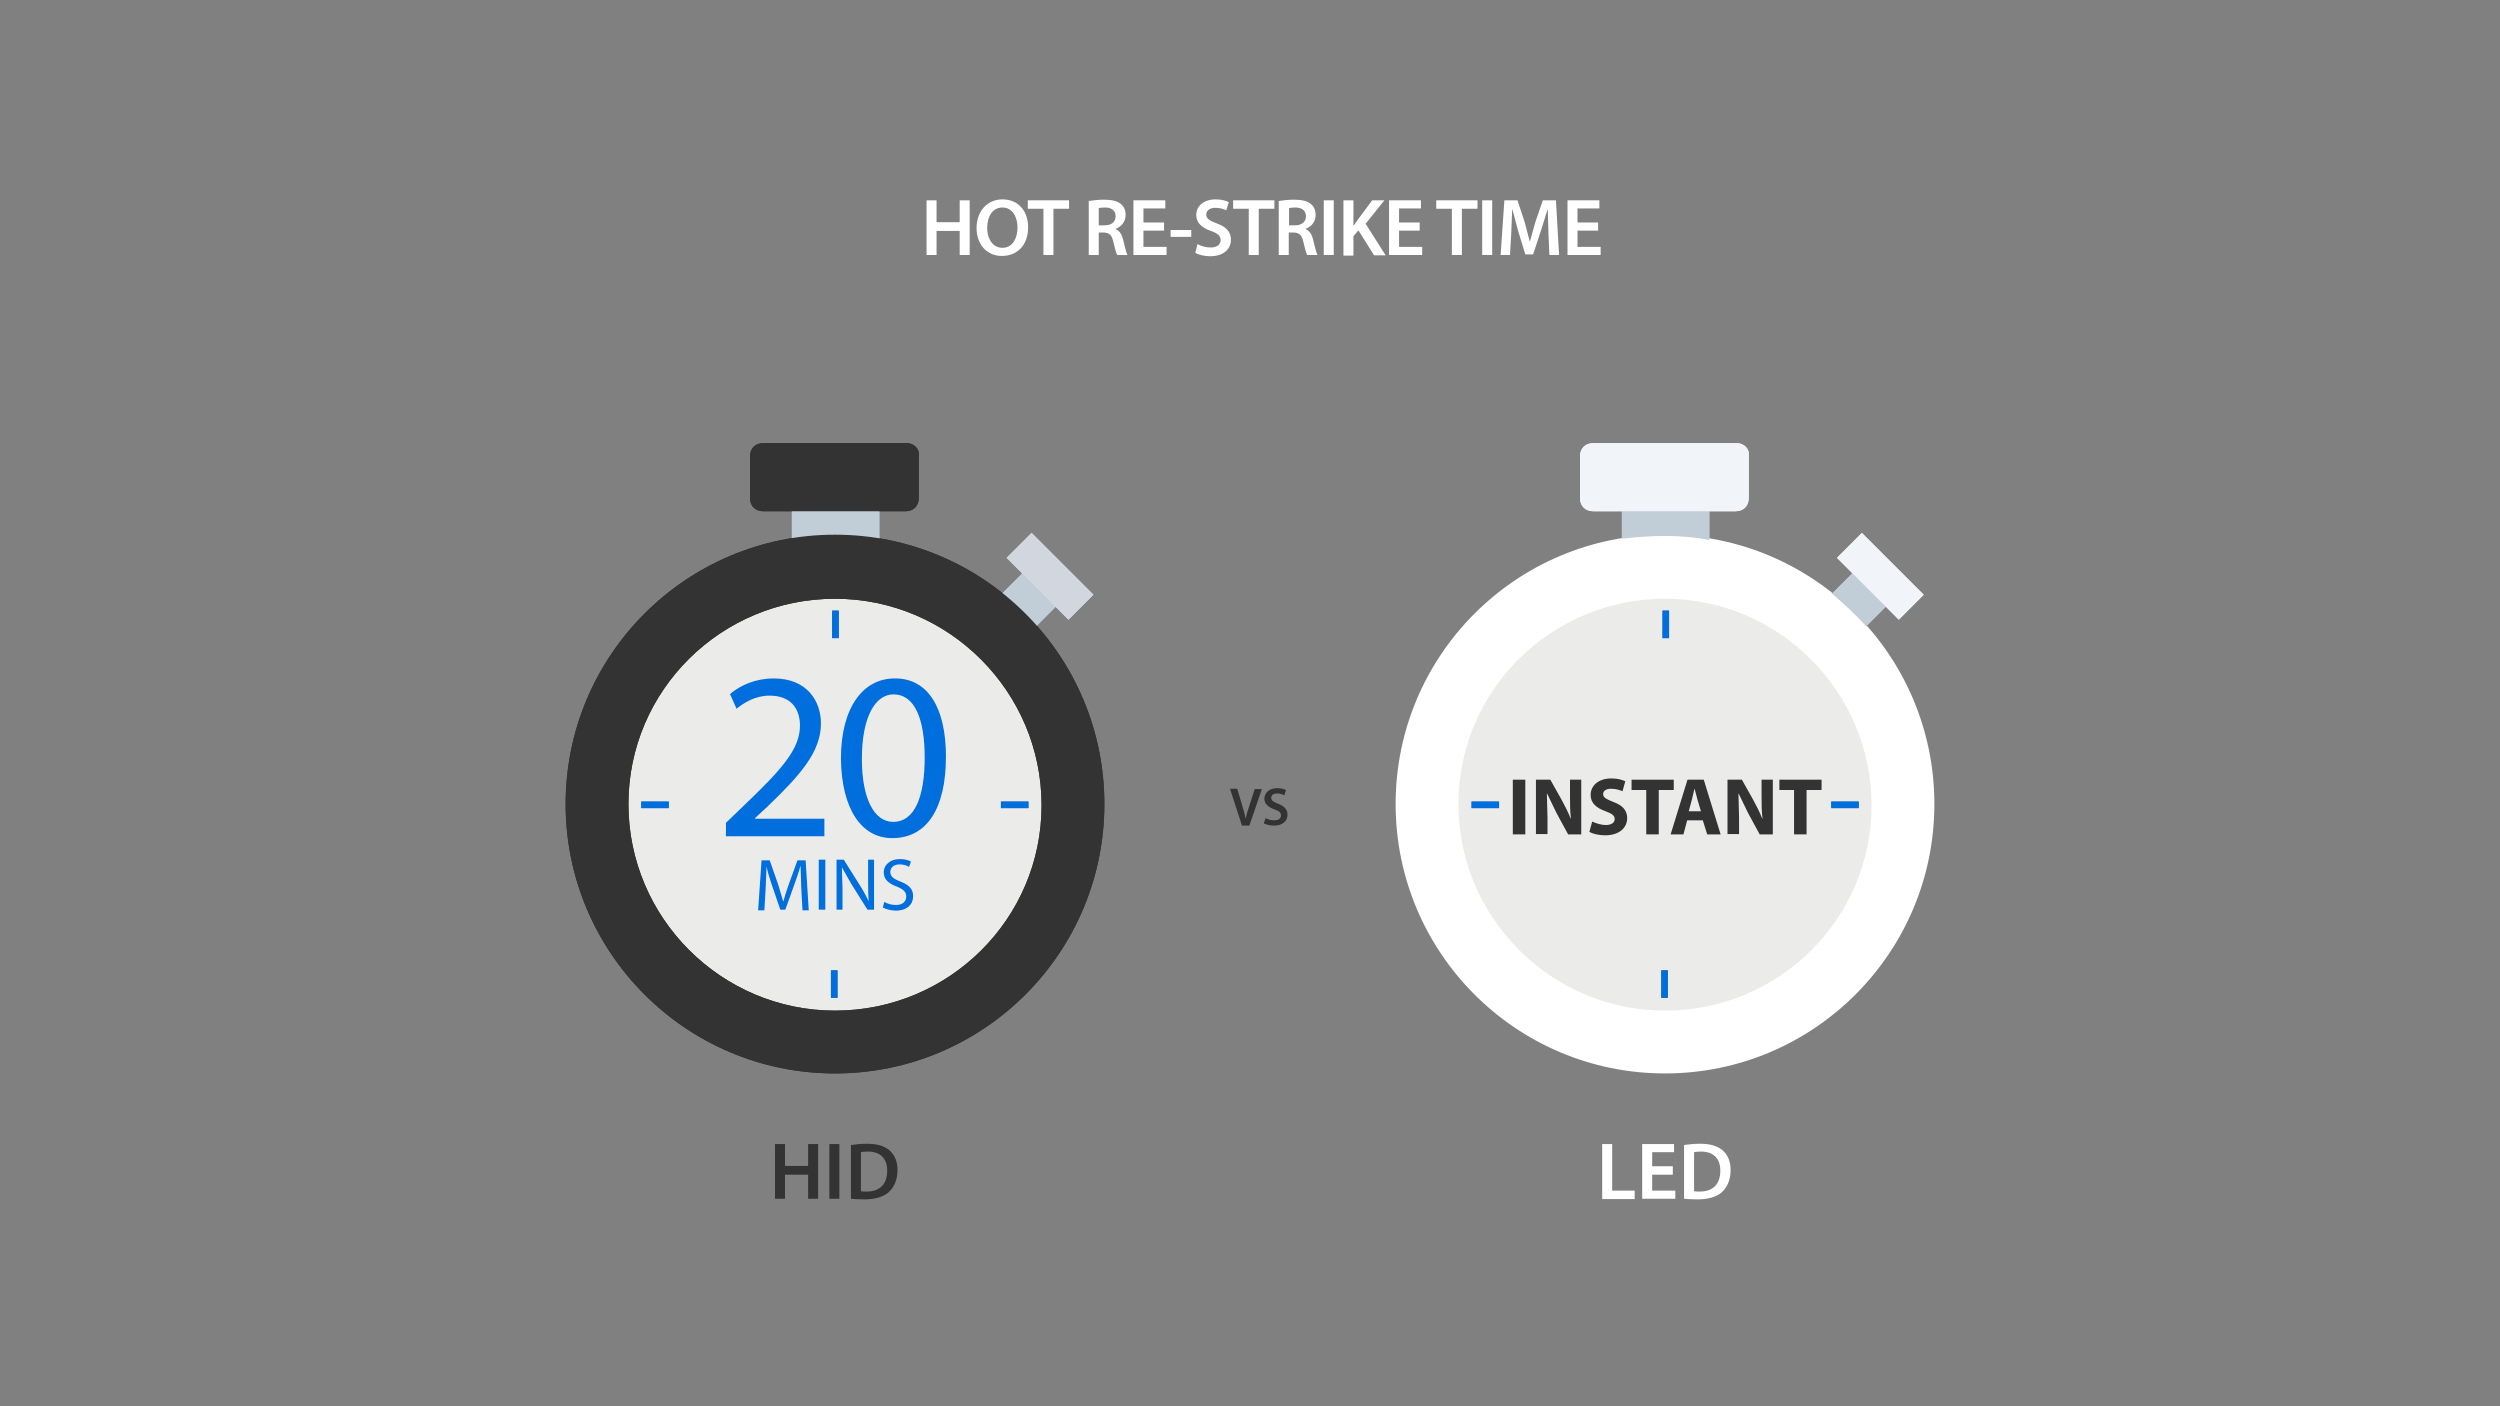 <svg xmlns="http://www.w3.org/2000/svg" xmlns:xlink="http://www.w3.org/1999/xlink" viewBox="0 0 800 450"><rect x="0" y="0" width="800" height="450" fill="#808080" stroke="none"/><use xlink:href="#B" fill="#c1cdd7"/><use xlink:href="#C" fill="#333"/><use xlink:href="#D" fill="#c1cdd7"/><use xlink:href="#E" fill="#d2d7df"/><use xlink:href="#F" fill="#ebebea"/><g fill="#2e67b1"><path d="M268.4 195.4v8.8h-2.1v-8.8h1.3.8z"/><use xlink:href="#G"/><use xlink:href="#H"/><path d="M320.3 256.5h8.8v.8 1.3h-8.8v-2.1z"/></g><use xlink:href="#I" fill="#333"/><use xlink:href="#J" fill="#c1cdd7"/><use xlink:href="#C" x="265.6" fill="#fff"/><use xlink:href="#D" x="265.6" fill="#c1cdd7"/><use xlink:href="#E" x="265.697" y="-0.001" fill="#d2d7df"/><use xlink:href="#F" x="265.6" fill="#ebebea"/><g fill="#2e67b1"><use xlink:href="#K"/><use xlink:href="#G" x="265.7"/><use xlink:href="#H" x="265.7"/><path d="M586 256.5h8.8v.8 1.3H586v-2.1z"/></g><use xlink:href="#I" x="265.6" fill="#f0f3f8"/><g fill="#fff"><path d="M299.7 64.1v7h7.4v-7h3.2v17.5h-3.2v-7.7h-7.4v7.7h-3.2V64.1h3.2zm29.3 8.6c0 5.9-3.6 9.2-8.4 9.2-4.9 0-8.1-3.8-8.1-8.9 0-5.4 3.4-9.2 8.3-9.2 5.2 0 8.2 3.9 8.2 8.9zm-13.1.2c0 3.6 1.8 6.4 4.9 6.4s4.8-2.9 4.8-6.5c0-3.3-1.6-6.4-4.8-6.4s-4.9 2.9-4.9 6.5z"/><use xlink:href="#L"/><path d="M348.5 64.3c1.2-.2 3-.4 4.8-.4 2.5 0 4.2.4 5.4 1.4 1 .8 1.5 2 1.5 3.5 0 2.3-1.5 3.8-3.2 4.4v.1c1.2.5 2 1.7 2.4 3.4.5 2.2 1 4.2 1.4 4.9h-3.3c-.3-.5-.7-1.9-1.2-4.1-.5-2.3-1.3-3-3.1-3.1h-1.6v7.2h-3.2V64.3zm3.1 7.8h1.9c2.2 0 3.5-1.1 3.5-2.9 0-1.9-1.4-2.8-3.4-2.8-1 0-1.7.1-2 .2v5.5z"/><use xlink:href="#M"/><path d="M381.2 73.6v2.2h-6.6v-2.2h6.6zm2 4.5c1 .6 2.6 1.1 4.2 1.1 2.1 0 3.2-1 3.2-2.4 0-1.3-.9-2.1-3.1-2.9-2.9-1-4.7-2.6-4.7-5.1 0-2.9 2.4-5 6.2-5 1.9 0 3.3.4 4.2.9l-.8 2.6c-.6-.3-1.8-.8-3.5-.8-2 0-2.9 1.1-2.9 2.1 0 1.4 1 2 3.4 2.9 3 1.1 4.5 2.7 4.5 5.2 0 2.8-2.1 5.3-6.7 5.3-1.8 0-3.8-.5-4.7-1.1l.7-2.8z"/><use xlink:href="#L" x="65.7"/><path d="M409.3 64.3c1.2-.2 3-.4 4.8-.4 2.5 0 4.2.4 5.4 1.4 1 .8 1.5 2 1.5 3.5 0 2.3-1.5 3.8-3.2 4.4v.1c1.2.5 2 1.7 2.4 3.4.5 2.2 1 4.2 1.4 4.9h-3.3c-.3-.5-.7-1.9-1.2-4.1-.5-2.3-1.3-3-3.1-3.1h-1.6v7.2h-3.2V64.3zm3.2 7.8h1.9c2.2 0 3.5-1.1 3.5-2.9 0-1.9-1.4-2.8-3.4-2.8-1 0-1.7.1-2 .2v5.5zm14.3-8v17.5h-3.2V64.1h3.2zm3.1 0h3.2v8.1h.1c.4-.7.9-1.3 1.3-1.9l4.6-6.2h3.9l-6 7.5 6.4 10.1h-3.7l-5-8-1.6 1.9v6.2h-3.2V64.1z"/><use xlink:href="#M" x="81.8"/><use xlink:href="#L" x="130.7"/><path d="M477.5 64.1v17.5h-3.2V64.1h3.2zm18 10.4l-.2-7.4h-.1l-2.1 6.7-2.5 7.6h-2.5l-2.3-7.5-1.8-6.8h-.1l-.3 7.5-.4 7h-3l1.2-17.5h4.2l2.3 7 1.6 6.1h.1l1.7-6.1 2.4-7h4.2l1 17.5h-3.1l-.3-7.1z"/><use xlink:href="#M" x="138.9"/></g><g fill="#c1cdd7"><use xlink:href="#B"/><use xlink:href="#D"/></g><use xlink:href="#E" fill="#d2d7df"/><g fill="#006edc"><path d="M268.4 195.4v8.8h-2.1v-8.8h1.3.8z"/><use xlink:href="#G"/><use xlink:href="#H"/><path d="M320.3 256.5h8.8v.8 1.3h-8.8v-2.1z"/></g><use xlink:href="#I" fill="#333"/><path d="M232.3 267.4v-4.1l5.3-5.1c12.6-12 18.3-18.4 18.4-25.9 0-5-2.4-9.7-9.8-9.7-4.5 0-8.2 2.3-10.5 4.2l-2.1-4.7c3.4-2.9 8.3-5 14-5 10.7 0 15.1 7.3 15.1 14.4 0 9.1-6.6 16.5-17.1 26.6l-4 3.7v.2h22.2v5.6h-31.5zm70.4-25.3c0 16.8-6.2 26.1-17.2 26.1-9.7 0-16.2-9.1-16.4-25.4 0-16.6 7.2-25.7 17.2-25.7 10.5-.1 16.4 9.2 16.4 25zm-26.9.7c0 12.9 4 20.2 10 20.2 6.9 0 10.1-8 10.1-20.6 0-12.2-3.1-20.2-10-20.2-5.8 0-10.1 7.2-10.1 20.6zm-19.4 41.3l-.2-6.9h-.1c-.5 1.9-1.2 3.9-2 6.1l-2.8 7.8h-1.6l-2.6-7.6c-.8-2.3-1.4-4.3-1.8-6.2h0l-.3 7.1-.4 6.9h-2l1.1-16h2.6l2.7 7.7 1.6 5.4h.1c.4-1.6 1-3.4 1.7-5.4l2.8-7.7h2.6l1 16h-2l-.4-7.2zm7.7-9v16H262v-16h2.1zm3.6 16v-16h2.3l5.1 8.1c1.2 1.9 2.1 3.6 2.9 5.2h0c-.2-2.1-.2-4.1-.2-6.6v-6.7h1.9v16h-2.1l-5.1-8.1-3-5.3h-.1l.2 6.6v6.8h-1.9zm15.3-2.5c.9.6 2.3 1 3.7 1 2.1 0 3.3-1.1 3.3-2.7 0-1.5-.9-2.3-3-3.2-2.6-.9-4.2-2.3-4.2-4.5 0-2.5 2.1-4.3 5.2-4.3 1.6 0 2.8.4 3.5.8l-.6 1.7c-.5-.3-1.6-.8-3-.8-2.2 0-3 1.3-3 2.4 0 1.5 1 2.2 3.2 3.1 2.7 1 4.1 2.3 4.1 4.7 0 2.5-1.8 4.6-5.6 4.6-1.5 0-3.2-.5-4.1-1l.5-1.8z" fill="#006edc"/><g fill="#c1cdd7"><use xlink:href="#J"/><use xlink:href="#D" x="265.6"/></g><use xlink:href="#E" x="265.697" y="-0.001" fill="#f1f4f9"/><path d="M267.2 171.1c-47.6 0-86.2 38.6-86.2 86.2s38.6 86.2 86.2 86.2 86.2-38.6 86.2-86.2-38.6-86.2-86.2-86.2zm0 152.3c-36.4 0-66.1-29.7-66.1-66.1s29.7-65.7 66.1-65.7 66.1 29.7 66.1 66.1-29.7 65.7-66.1 65.7z" fill="#333"/><g fill="#006edc"><use xlink:href="#K"/><use xlink:href="#G" x="265.7"/><use xlink:href="#H" x="265.7"/><path d="M586 256.5h8.8v.8 1.3H586v-2.1z"/></g><use xlink:href="#I" x="265.6" fill="#f1f4f9"/><g fill="#333"><path d="M488.1 249.5V267h-4v-17.5h4z"/><use xlink:href="#N"/><path d="M509.5 262.9c1.1.5 2.7 1.1 4.4 1.1 1.8 0 2.8-.8 2.8-1.9s-.8-1.7-2.9-2.5c-2.9-1-4.8-2.6-4.8-5.2 0-3 2.5-5.3 6.6-5.3 2 0 3.4.4 4.5.9l-.9 3.2c-.7-.3-1.9-.8-3.7-.8-1.7 0-2.5.8-2.5 1.7 0 1.1 1 1.6 3.2 2.5 3.1 1.1 4.5 2.8 4.5 5.2 0 2.9-2.3 5.5-7.1 5.5-2 0-4-.5-5-1.1l.9-3.3z"/><use xlink:href="#O"/><path d="M539.9 262.5l-1.2 4.5h-4.1l5.4-17.5h5.2l5.4 17.5h-4.3l-1.4-4.5h-5zm4.4-2.9l-1.1-3.7-.9-3.4h-.1c-.3 1-.5 2.4-.8 3.4l-1 3.7h3.9z"/><use xlink:href="#N" x="61.3"/><use xlink:href="#O" x="47.3"/><path d="M251.2 366.1v7h7.4v-7h3.2v17.5h-3.2v-7.7h-7.4v7.7H248v-17.5h3.2zm17.4 0v17.5h-3.2v-17.5h3.2z"/><use xlink:href="#P"/><path d="M397.4 264.1l-3.8-11.7h2.3l1.6 5.3c.5 1.5.8 2.8 1.1 4.3h0c.3-1.4.7-2.8 1.2-4.2l1.7-5.3h2.3l-4 11.7h-2.4zm7.6-2.3c.7.4 1.7.7 2.8.7 1.4 0 2.1-.6 2.1-1.6 0-.9-.6-1.4-2.1-1.9-1.9-.7-3.2-1.7-3.2-3.4 0-1.9 1.6-3.4 4.1-3.4 1.3 0 2.2.3 2.8.6l-.5 1.7c-.4-.2-1.2-.6-2.3-.6-1.4 0-1.9.7-1.9 1.4 0 .9.7 1.3 2.2 1.9 2 .8 3 1.8 3 3.5 0 1.9-1.4 3.5-4.4 3.5-1.2 0-2.5-.4-3.2-.7l.6-1.7z"/></g><g fill="#fff"><path d="M512.7 366.1h3.2V381h7.2v2.7h-10.4v-17.6zm22.6 9.8h-6.6v5.1h7.4v2.6h-10.6v-17.5h10.2v2.6h-7v4.5h6.6v2.7z"/><use xlink:href="#P" x="266.6"/></g><defs ><path id="B" d="M267.2 171.5c4.6 0 9.6.4 14.2 1.3V154h-28v18.4c4.1-.5 9.2-.9 13.8-.9z"/><path id="C" d="M267.2 171.1c47.6 0 86.2 38.6 86.2 86.2s-38.6 86.2-86.2 86.2-86.2-38.6-86.2-86.2 38.6-86.2 86.2-86.2z"/><path id="D" d="M337.9 194.1l-6.3 6.3c-3.3-3.8-7.1-7.1-10.9-10.5l6.7-6.7 10.5 10.9z"/><path id="E" d="M322.115 178.506l7.99-7.99 19.799 19.799-7.99 7.99z"/><path id="F" d="M267.2 323.4c-36.4 0-66.1-29.7-66.1-66.1s29.7-65.7 66.1-65.7 66.1 29.7 66.1 66.1-29.7 65.7-66.1 65.7z"/><path id="G" d="M268 310.5v8.8h-.8-1.3v-8.8h2.1z"/><path id="H" d="M205.2 256.5h8.8v2.1h-8.8v-1.3-.8z"/><path id="I" d="M290.2 141.8h-46c-2.5 0-4.2 1.7-4.2 4.2v13.4c0 2.5 1.7 4.2 4.2 4.2h45.6c2.5 0 4.2-1.7 4.2-4.2V146c.4-2.5-1.7-4.2-3.8-4.2z"/><path id="J" d="M532.8 171.5c4.6 0 9.6.4 14.2 1.3V154h-28v18.4c4.2-.5 9.2-.9 13.8-.9z"/><path id="K" d="M534.1 195.4v8.8H532v-8.8h1.3c-.1 0 .4 0 .8 0z"/><path id="L" d="M333.9,66.8h-5v-2.7h13.2v2.7h-5v14.8h-3.2V66.8z"/><path id="M" d="M372.5 73.8h-6.6V79h7.4v2.6h-10.6V64.1h10.2v2.6h-7v4.5h6.6v2.6z"/><path id="N" d="M491.5 267v-17.5h4.6l3.6 6.4c1 1.8 2.1 4 2.9 6h.1c-.3-2.3-.3-4.7-.3-7.3v-5.1h3.6V267h-4.2l-3.7-6.8-3-6.2h-.1l.2 7.6v5.3h-3.7z"/><path id="O" d="M526.8,252.8h-4.7v-3.3h13.5v3.3h-4.8V267h-4V252.8z"/><path id="P" d="M272.3 366.4c1.4-.2 3.2-.4 5.1-.4 3.3 0 5.5.7 7.1 2 1.7 1.4 2.7 3.5 2.7 6.4 0 3.1-1.1 5.5-2.7 7-1.7 1.6-4.5 2.4-7.9 2.4-1.9 0-3.3-.1-4.3-.2v-17.2zm3.2 14.8c.4.1 1.1.1 1.8.1 4.2 0 6.6-2.3 6.6-6.7 0-3.9-2.2-6.1-6.2-6.1-1 0-1.7.1-2.2.2v12.5z"/></defs></svg>
